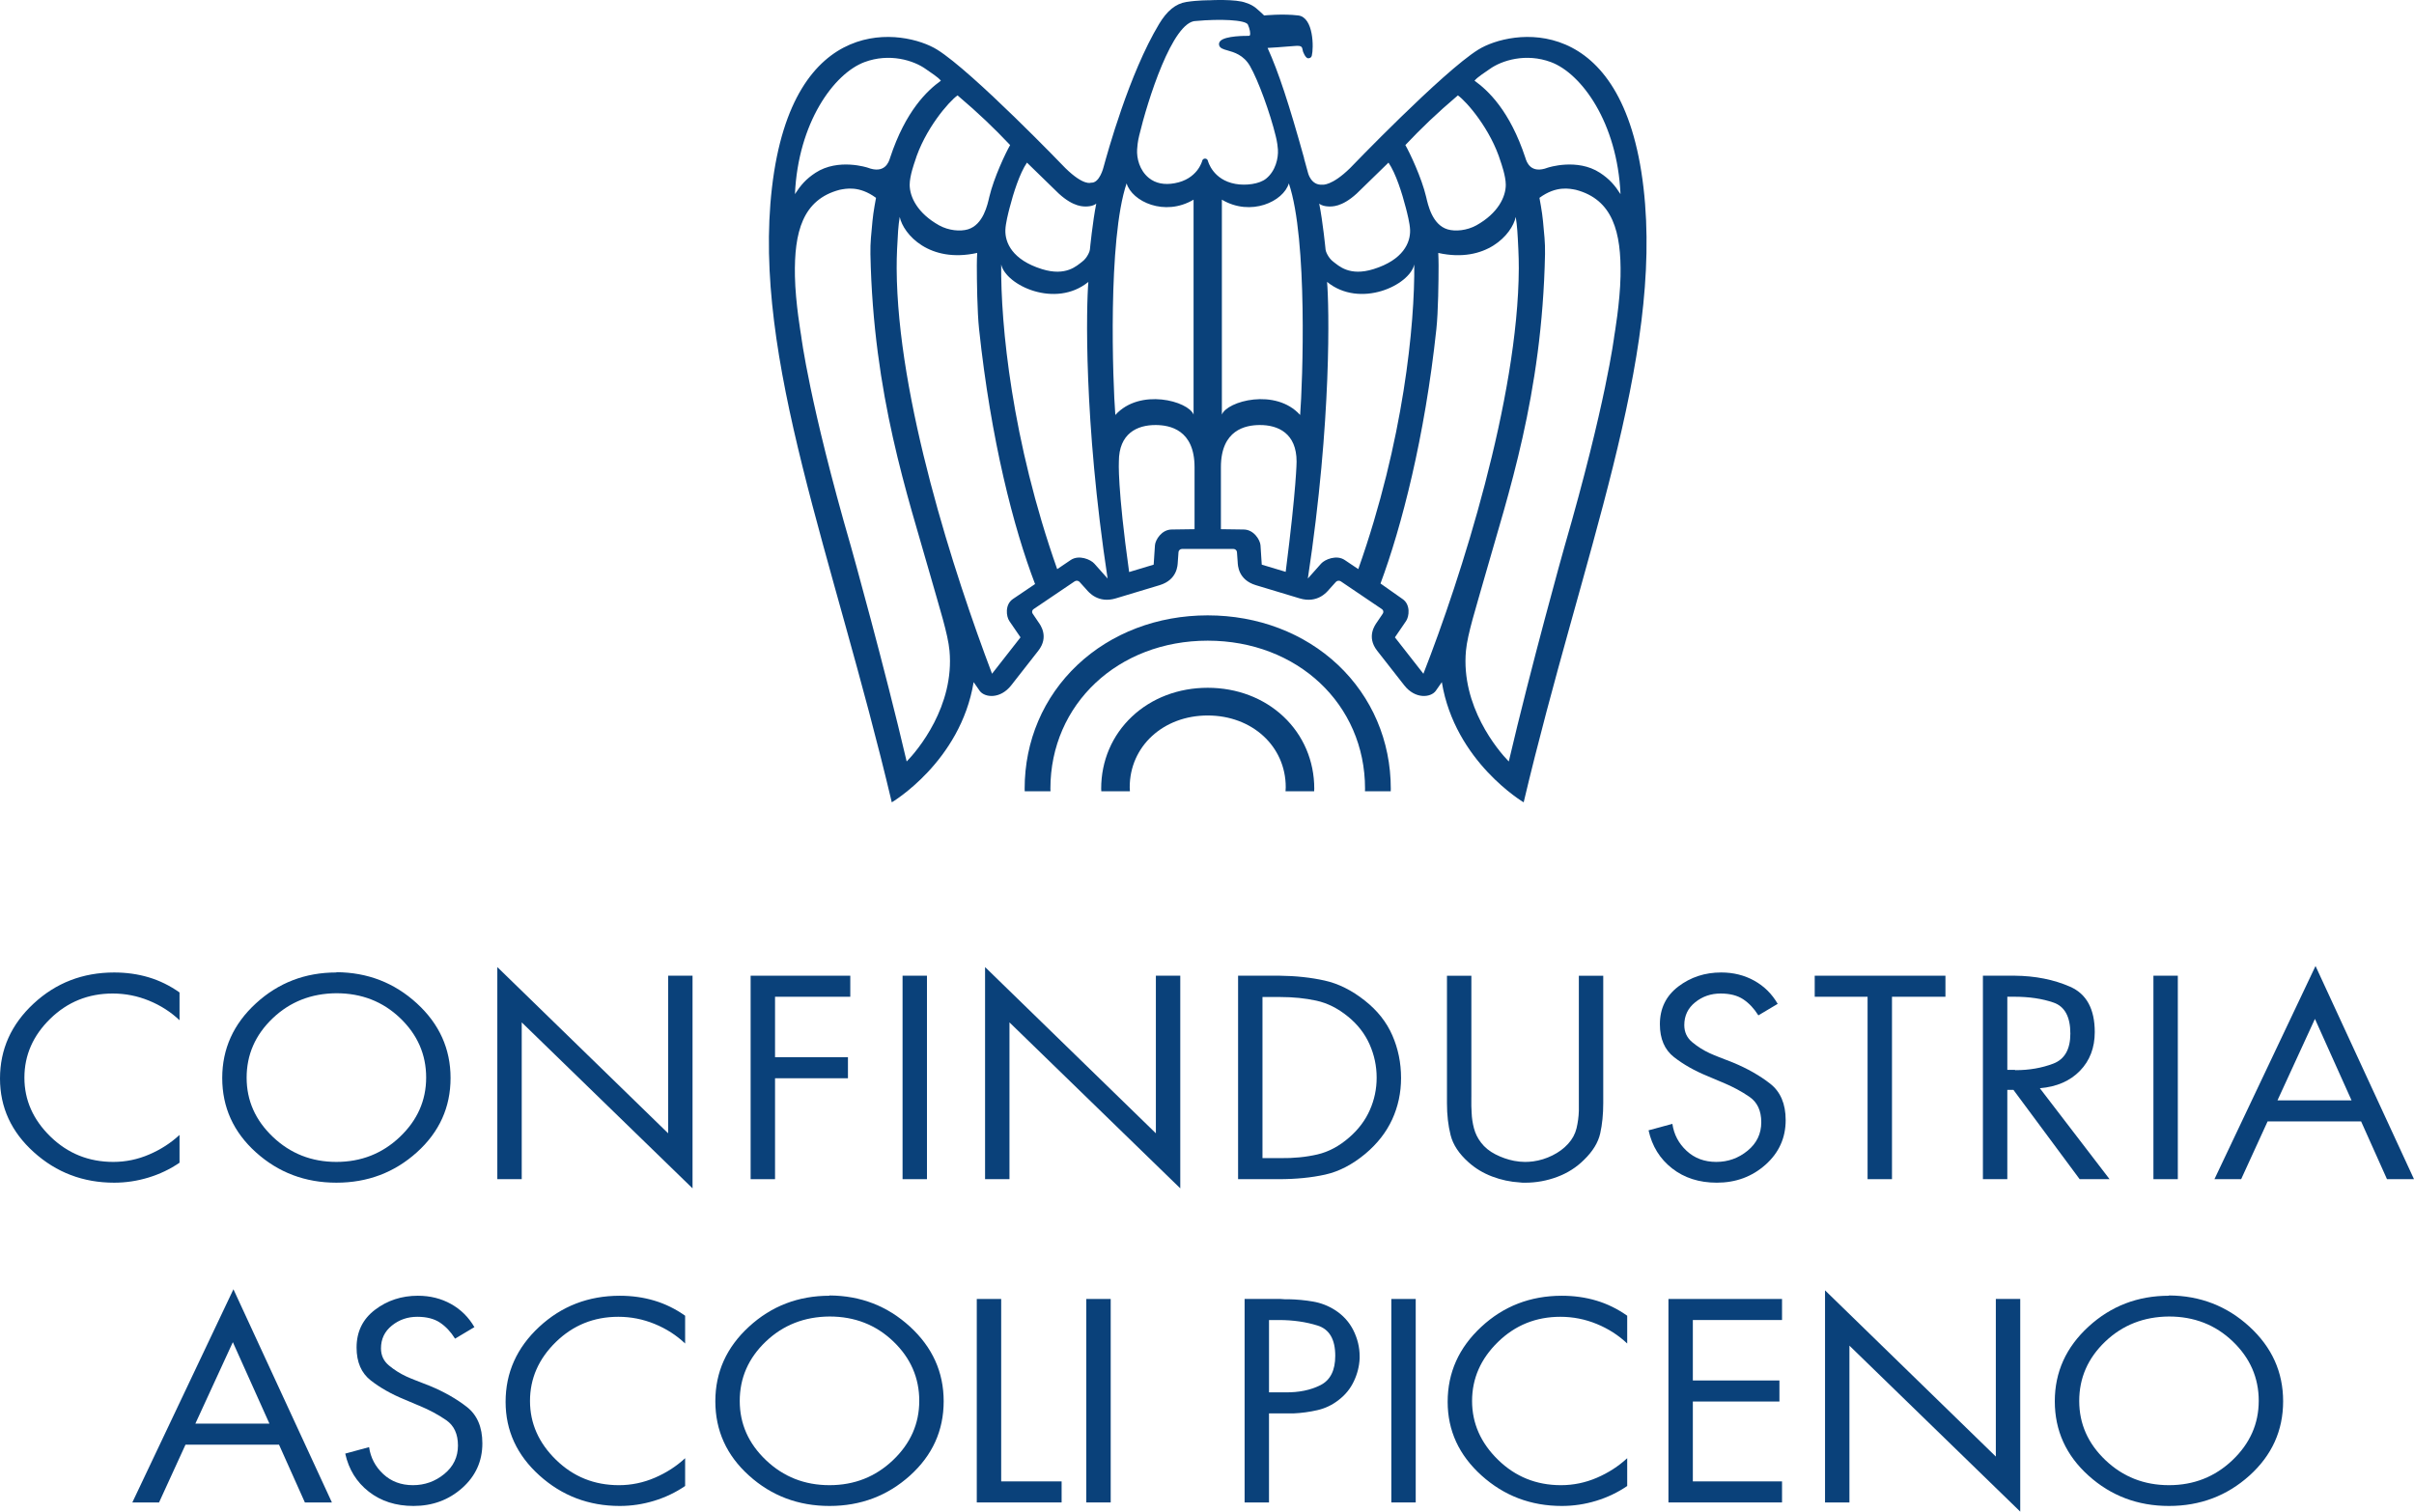 <?xml version="1.0" encoding="UTF-8"?>
<!DOCTYPE svg PUBLIC "-//W3C//DTD SVG 1.1//EN" "http://www.w3.org/Graphics/SVG/1.1/DTD/svg11.dtd">
<svg version="1.1" xmlns="http://www.w3.org/2000/svg" xmlns:xlink="http://www.w3.org/1999/xlink" x="0" y="0" width="393.217" height="246.249" viewBox="0, 0, 393.217, 246.249">
  <g id="Livello_1">
    <g>
      <g>
        <path d="M30.213,235.348 L25.907,244.756 L21.555,244.756 L38.024,210.027 L54.065,244.756 L49.663,244.756 L45.452,235.348 L30.213,235.348 z M37.928,218.643 L31.822,231.919 L43.889,231.919 L37.928,218.643 z" fill="#0A417A"/>
        <path d="M77.296,216.181 L74.124,218.072 C73.431,216.958 72.611,216.087 71.664,215.456 C70.719,214.827 69.488,214.511 67.973,214.511 C66.396,214.511 65.015,214.988 63.834,215.94 C62.649,216.892 62.058,218.131 62.058,219.653 C62.058,220.796 62.491,221.727 63.36,222.444 C64.227,223.163 65.166,223.756 66.176,224.225 C66.427,224.343 66.679,224.453 66.933,224.555 C67.184,224.658 67.421,224.754 67.643,224.84 L70.009,225.763 C72.342,226.731 74.353,227.874 76.042,229.192 C77.729,230.511 78.572,232.489 78.572,235.127 C78.572,238.027 77.478,240.453 75.285,242.403 C73.09,244.352 70.449,245.326 67.357,245.326 C64.487,245.326 62.058,244.55 60.07,242.996 C58.083,241.444 56.807,239.378 56.237,236.798 L60.119,235.743 C60.37,237.472 61.141,238.937 62.435,240.137 C63.729,241.339 65.338,241.941 67.264,241.941 C69.188,241.941 70.889,241.334 72.373,240.117 C73.855,238.901 74.597,237.354 74.597,235.479 C74.597,233.604 73.958,232.226 72.679,231.346 C71.403,230.466 69.959,229.691 68.35,229.017 C68.286,228.988 68.231,228.966 68.186,228.951 C68.14,228.936 68.082,228.915 68.021,228.885 L65.843,227.961 C63.761,227.111 61.947,226.086 60.402,224.884 C58.856,223.682 58.083,221.895 58.083,219.521 C58.083,216.942 59.085,214.891 61.086,213.368 C63.09,211.844 65.419,211.082 68.067,211.082 C70.055,211.082 71.854,211.528 73.462,212.423 C75.07,213.317 76.347,214.584 77.295,216.227 L77.295,216.181 z" fill="#0A417A"/>
        <path d="M111.601,214.291 L111.601,218.863 C110.183,217.515 108.525,216.452 106.634,215.676 C104.74,214.9 102.77,214.511 100.719,214.511 C96.744,214.511 93.352,215.88 90.544,218.62 C87.737,221.36 86.332,224.563 86.332,228.225 C86.332,231.86 87.745,235.056 90.569,237.81 C93.39,240.565 96.805,241.942 100.814,241.942 C102.829,241.942 104.78,241.54 106.656,240.734 C108.533,239.927 110.183,238.865 111.601,237.546 L111.601,242.074 C110.056,243.131 108.366,243.936 106.538,244.492 C104.707,245.049 102.847,245.327 100.956,245.327 C95.907,245.327 91.546,243.672 87.872,240.36 C84.196,237.049 82.358,233.049 82.358,228.36 C82.358,223.612 84.179,219.546 87.822,216.159 C91.467,212.774 95.842,211.083 100.954,211.083 C102.942,211.083 104.818,211.346 106.584,211.875 C108.351,212.402 110.023,213.222 111.601,214.336 L111.601,214.291 z" fill="#0A417A"/>
        <path d="M135.119,211.037 C140.197,211.065 144.566,212.759 148.225,216.114 C151.883,219.469 153.715,223.521 153.715,228.269 C153.715,233.047 151.884,237.083 148.225,240.38 C144.565,243.676 140.195,245.326 135.119,245.326 C130.038,245.326 125.668,243.678 122.01,240.38 C118.35,237.083 116.522,233.046 116.522,228.269 C116.522,223.521 118.35,219.47 122.01,216.114 C125.67,212.758 130.039,211.08 135.119,211.08 L135.119,211.037 z M124.731,218.554 C121.909,221.251 120.497,224.475 120.497,228.225 C120.497,231.948 121.924,235.164 124.779,237.875 C127.633,240.587 131.079,241.941 135.119,241.941 C139.156,241.941 142.602,240.584 145.458,237.868 C148.312,235.152 149.739,231.932 149.739,228.203 C149.739,224.446 148.327,221.218 145.505,218.517 C142.681,215.815 139.218,214.465 135.12,214.465 C131.018,214.496 127.555,215.858 124.731,218.554 z" fill="#0A417A"/>
        <path d="M163.084,241.326 L172.927,241.326 L172.927,244.755 L159.107,244.755 L159.107,211.608 L163.083,211.608 L163.083,241.326 z" fill="#0A417A"/>
        <path d="M180.922,244.755 L176.947,244.755 L176.947,211.608 L180.922,211.608 L180.922,244.755 z" fill="#0A417A"/>
        <path d="M206.71,244.755 L202.735,244.755 L202.735,211.608 L208.604,211.608 C208.823,211.637 209.043,211.652 209.265,211.652 C209.484,211.652 209.707,211.652 209.926,211.652 C211.251,211.681 212.559,211.804 213.853,212.024 C215.147,212.244 216.347,212.706 217.45,213.409 C218.775,214.257 219.777,215.361 220.456,216.72 C221.132,218.08 221.473,219.491 221.473,220.951 C221.473,221.01 221.473,221.068 221.473,221.127 C221.473,221.185 221.473,221.244 221.473,221.301 C221.41,222.589 221.095,223.831 220.525,225.028 C219.959,226.228 219.137,227.235 218.065,228.054 C217.025,228.874 215.864,229.429 214.587,229.72 C213.311,230.013 212.026,230.188 210.732,230.247 C210.541,230.247 210.353,230.247 210.162,230.247 C209.975,230.247 209.784,230.247 209.596,230.247 L206.708,230.247 L206.708,244.755 z M206.71,226.82 L209.361,226.82 C211.567,226.849 213.476,226.459 215.085,225.649 C216.694,224.84 217.5,223.245 217.5,220.863 C217.5,218.186 216.545,216.545 214.634,215.942 C212.725,215.341 210.619,215.038 208.318,215.038 C208.287,215.038 208.264,215.038 208.249,215.038 C208.231,215.038 208.209,215.038 208.177,215.038 L206.71,215.038 L206.71,226.82 z" fill="#0A417A"/>
        <path d="M230.607,244.755 L226.633,244.755 L226.633,211.608 L230.607,211.608 L230.607,244.755 z" fill="#0A417A"/>
        <path d="M265.056,214.291 L265.056,218.863 C263.635,217.515 261.98,216.452 260.086,215.676 C258.194,214.9 256.222,214.511 254.171,214.511 C250.196,214.511 246.807,215.88 243.999,218.62 C241.192,221.36 239.787,224.563 239.787,228.225 C239.787,231.86 241.197,235.056 244.021,237.81 C246.842,240.565 250.26,241.942 254.266,241.942 C256.284,241.942 258.234,241.54 260.111,240.734 C261.986,239.927 263.635,238.865 265.056,237.546 L265.056,242.074 C263.508,243.131 261.82,243.936 259.993,244.492 C258.162,245.049 256.302,245.327 254.407,245.327 C249.362,245.327 244.998,243.672 241.324,240.36 C237.651,237.049 235.81,233.049 235.81,228.36 C235.81,223.612 237.631,219.546 241.276,216.159 C244.918,212.774 249.297,211.083 254.406,211.083 C256.393,211.083 258.27,211.346 260.038,211.875 C261.806,212.402 263.475,213.222 265.056,214.336 L265.056,214.291 z" fill="#0A417A"/>
        <path d="M271.774,211.608 L290.275,211.608 L290.275,215.037 L275.748,215.037 L275.748,224.884 L289.851,224.884 L289.851,228.313 L275.748,228.313 L275.748,241.326 L290.275,241.326 L290.275,244.755 L271.774,244.755 L271.774,211.608 z" fill="#0A417A"/>
        <path d="M297.279,210.201 L325.102,237.281 L325.102,211.608 L329.077,211.608 L329.077,246.249 L301.254,219.213 L301.254,244.755 L297.279,244.755 L297.279,210.201 z" fill="#0A417A"/>
        <path d="M353.303,211.037 C358.384,211.065 362.751,212.759 366.412,216.114 C370.069,219.469 371.9,223.521 371.9,228.269 C371.9,233.047 370.069,237.083 366.412,240.38 C362.749,243.676 358.383,245.326 353.303,245.326 C348.224,245.326 343.856,243.678 340.197,240.38 C336.537,237.083 334.707,233.046 334.707,228.269 C334.707,223.521 336.537,219.47 340.197,216.114 C343.857,212.758 348.224,211.08 353.303,211.08 L353.303,211.037 z M342.918,218.554 C340.094,221.251 338.685,224.475 338.685,228.225 C338.685,231.948 340.111,235.164 342.965,237.875 C345.822,240.587 349.268,241.941 353.305,241.941 C357.342,241.941 360.789,240.584 363.644,237.868 C366.498,235.152 367.926,231.932 367.926,228.203 C367.926,224.446 366.514,221.218 363.69,218.517 C360.868,215.815 357.405,214.465 353.305,214.465 C349.203,214.496 345.74,215.858 342.918,218.554 z" fill="#0A417A"/>
      </g>
      <g>
        <path d="M29.243,161.628 L29.243,166.2 C27.824,164.853 26.168,163.789 24.275,163.013 C22.382,162.237 20.411,161.848 18.36,161.848 C14.385,161.848 10.994,163.218 8.186,165.957 C5.378,168.698 3.975,171.9 3.975,175.563 C3.975,179.198 5.386,182.393 8.21,185.148 C11.033,187.902 14.447,189.28 18.455,189.28 C20.473,189.28 22.422,188.877 24.298,188.071 C26.175,187.265 27.824,186.203 29.243,184.884 L29.243,189.412 C27.697,190.468 26.009,191.273 24.18,191.83 C22.351,192.386 20.489,192.665 18.596,192.665 C13.548,192.665 9.187,191.01 5.513,187.697 C1.837,184.387 -0,180.386 -0,175.697 C-0,170.95 1.822,166.883 5.465,163.497 C9.109,160.112 13.486,158.421 18.596,158.421 C20.584,158.421 22.46,158.683 24.227,159.212 C25.993,159.74 27.665,160.56 29.243,161.674 L29.243,161.628 z" fill="#0A417A"/>
        <path d="M54.796,158.374 C59.875,158.403 64.243,160.097 67.903,163.451 C71.563,166.806 73.392,170.859 73.392,175.607 C73.392,180.385 71.563,184.421 67.903,187.718 C64.243,191.014 59.875,192.664 54.796,192.664 C49.716,192.664 45.347,191.015 41.688,187.718 C38.028,184.421 36.199,180.383 36.199,175.607 C36.199,170.859 38.028,166.808 41.688,163.451 C45.348,160.095 49.716,158.418 54.796,158.418 L54.796,158.374 z M44.409,165.891 C41.585,168.588 40.174,171.812 40.174,175.563 C40.174,179.286 41.601,182.502 44.456,185.212 C47.312,187.923 50.757,189.279 54.796,189.279 C58.833,189.279 62.28,187.921 65.135,185.205 C67.99,182.489 69.417,179.269 69.417,175.541 C69.417,171.783 68.005,168.555 65.182,165.854 C62.358,163.152 58.896,161.803 54.796,161.803 C50.694,161.833 47.232,163.196 44.409,165.891 z" fill="#0A417A"/>
        <path d="M81.009,157.539 L108.833,184.619 L108.833,158.945 L112.808,158.945 L112.808,193.587 L84.984,166.551 L84.984,192.092 L81.009,192.092 L81.009,157.539 z" fill="#0A417A"/>
        <path d="M126.246,162.376 L126.246,172.223 L138.123,172.223 L138.123,175.652 L126.246,175.652 L126.246,192.093 L122.271,192.093 L122.271,158.947 L138.503,158.947 L138.503,162.376 L126.246,162.376 z" fill="#0A417A"/>
        <path d="M150.993,192.092 L147.018,192.092 L147.018,158.945 L150.993,158.945 L150.993,192.092 z" fill="#0A417A"/>
        <path d="M160.457,157.539 L188.28,184.619 L188.28,158.945 L192.255,158.945 L192.255,193.587 L164.433,166.551 L164.433,192.092 L160.458,192.092 L160.458,157.539 z" fill="#0A417A"/>
        <path d="M201.672,158.945 L208.391,158.945 C211.072,158.974 213.534,159.239 215.773,159.737 C218.012,160.234 220.188,161.318 222.303,162.99 C224.354,164.601 225.852,166.492 226.798,168.661 C227.745,170.83 228.218,173.145 228.218,175.607 C228.218,178.009 227.737,180.26 226.775,182.355 C225.812,184.45 224.352,186.319 222.397,187.96 C220.283,189.718 218.106,190.847 215.867,191.345 C213.626,191.843 211.103,192.092 208.296,192.092 L201.672,192.092 L201.672,158.945 z M208.533,188.663 C210.71,188.692 212.721,188.495 214.566,188.07 C216.41,187.644 218.154,186.715 219.793,185.278 C221.277,183.99 222.389,182.509 223.129,180.838 C223.872,179.168 224.243,177.409 224.243,175.563 C224.243,173.657 223.856,171.841 223.084,170.112 C222.31,168.382 221.149,166.887 219.604,165.628 C217.964,164.28 216.237,163.408 214.423,163.012 C212.608,162.616 210.645,162.418 208.533,162.418 L205.646,162.418 L205.646,188.663 L208.533,188.663 z" fill="#0A417A"/>
        <path d="M239.669,178.685 C239.669,178.772 239.669,178.846 239.669,178.905 C239.669,178.964 239.669,179.037 239.669,179.124 C239.669,179.477 239.669,179.828 239.669,180.18 C239.669,180.532 239.685,180.897 239.716,181.279 C239.747,182.129 239.873,182.972 240.095,183.807 C240.315,184.642 240.694,185.411 241.232,186.116 C241.829,186.906 242.619,187.552 243.598,188.049 C244.575,188.548 245.585,188.899 246.626,189.105 C246.941,189.165 247.249,189.208 247.549,189.237 C247.848,189.266 248.141,189.281 248.424,189.281 C248.645,189.281 248.867,189.274 249.087,189.258 C249.307,189.244 249.529,189.222 249.749,189.192 C250.822,189.046 251.863,188.724 252.871,188.225 C253.881,187.728 254.733,187.098 255.428,186.335 C256.121,185.573 256.578,184.73 256.8,183.807 C257.022,182.884 257.146,181.94 257.179,180.973 C257.179,180.68 257.179,180.386 257.179,180.092 C257.179,179.799 257.179,179.521 257.179,179.258 C257.179,179.17 257.179,179.082 257.179,178.994 C257.179,178.908 257.179,178.819 257.179,178.732 L257.179,158.95 L261.153,158.95 L261.153,179.699 C261.153,181.517 260.988,183.165 260.657,184.646 C260.324,186.126 259.45,187.554 258.03,188.932 C256.8,190.163 255.342,191.093 253.653,191.723 C251.965,192.353 250.223,192.668 248.424,192.668 C248.299,192.668 248.164,192.668 248.024,192.668 C247.88,192.668 247.732,192.653 247.574,192.624 C246.027,192.537 244.522,192.213 243.054,191.657 C241.587,191.102 240.302,190.324 239.199,189.328 C237.652,187.95 236.682,186.477 236.287,184.909 C235.892,183.341 235.697,181.618 235.697,179.743 L235.697,158.95 L239.672,158.95 L239.672,178.685 z" fill="#0A417A"/>
        <path d="M289.591,163.519 L286.42,165.409 C285.725,164.295 284.906,163.424 283.96,162.793 C283.013,162.164 281.783,161.848 280.269,161.848 C278.691,161.848 277.311,162.325 276.128,163.277 C274.945,164.229 274.354,165.468 274.354,166.99 C274.354,168.133 274.787,169.065 275.655,169.782 C276.523,170.5 277.462,171.094 278.471,171.562 C278.724,171.68 278.975,171.79 279.228,171.892 C279.481,171.995 279.717,172.091 279.938,172.178 L282.304,173.101 C284.637,174.068 286.648,175.211 288.337,176.53 C290.024,177.849 290.868,179.827 290.868,182.465 C290.868,185.365 289.773,187.791 287.58,189.74 C285.387,191.69 282.744,192.664 279.654,192.664 C276.784,192.664 274.354,191.887 272.367,190.334 C270.379,188.781 269.102,186.715 268.534,184.135 L272.414,183.08 C272.665,184.81 273.437,186.274 274.731,187.475 C276.025,188.677 277.634,189.279 279.559,189.279 C281.483,189.279 283.185,188.671 284.668,187.454 C286.151,186.238 286.894,184.691 286.894,182.816 C286.894,180.941 286.253,179.563 284.976,178.684 C283.7,177.803 282.255,177.029 280.646,176.354 C280.582,176.325 280.528,176.303 280.482,176.288 C280.435,176.273 280.378,176.252 280.316,176.222 L278.14,175.299 C276.057,174.449 274.242,173.424 272.696,172.222 C271.151,171.02 270.379,169.232 270.379,166.858 C270.379,164.28 271.38,162.229 273.382,160.705 C275.385,159.182 277.714,158.419 280.364,158.419 C282.351,158.419 284.149,158.866 285.756,159.76 C287.365,160.654 288.643,161.921 289.589,163.564 L289.589,163.519 z" fill="#0A417A"/>
        <path d="M308.186,192.092 L304.211,192.092 L304.211,162.376 L295.6,162.376 L295.6,158.947 L316.893,158.947 L316.893,162.376 L308.186,162.376 L308.186,192.092 z" fill="#0A417A"/>
        <path d="M326.972,192.092 L322.997,192.092 L322.997,158.945 L328.155,158.945 C331.529,158.974 334.55,159.576 337.216,160.748 C339.882,161.921 341.215,164.383 341.215,168.133 C341.215,170.683 340.41,172.788 338.801,174.443 C337.192,176.098 335.014,177.045 332.271,177.277 L343.628,192.092 L338.754,192.092 L327.965,177.541 L326.972,177.541 L326.972,192.092 z M326.972,174.288 L328.202,174.288 C328.233,174.317 328.257,174.332 328.273,174.332 C328.289,174.332 328.311,174.332 328.344,174.332 C330.552,174.332 332.586,173.979 334.448,173.273 C336.31,172.565 337.24,170.933 337.24,168.375 C337.24,165.64 336.326,163.954 334.497,163.322 C332.668,162.69 330.553,162.374 328.156,162.374 L326.973,162.374 L326.973,174.288 z" fill="#0A417A"/>
        <path d="M354.746,192.092 L350.772,192.092 L350.772,158.945 L354.746,158.945 L354.746,192.092 z" fill="#0A417A"/>
        <path d="M369.368,182.686 L365.062,192.093 L360.71,192.093 L377.176,157.364 L393.217,192.093 L388.818,192.093 L384.603,182.686 L369.368,182.686 z M377.08,165.981 L370.977,179.257 L383.045,179.257 L377.08,165.981 z" fill="#0A417A"/>
      </g>
    </g>
    <g>
      <path d="M262.953,54.707 C262.941,54.787 261.635,65.593 254.823,89.111 C254.767,89.271 249.335,108.759 245.766,124.05 C243.972,122.226 237.952,115.037 238.791,106.003 C239.048,103.255 240.394,99.11 241.936,93.655 C245.599,80.707 251.203,64.442 251.669,41.395 C251.71,39.492 251.521,38.02 251.338,36.015 C251.213,34.58 250.761,32.229 250.761,32.229 C253.519,30.2 255.707,30.735 256.695,30.923 C262.706,32.503 264.108,37.786 263.969,44.988 C263.886,49.345 262.965,54.61 262.953,54.707 M231.857,109.756 L227.218,103.827 L229.043,101.156 C229.537,100.431 229.8,98.485 228.451,97.576 L224.87,95.054 C228.301,85.848 232.096,71.173 233.97,53.611 C234.276,50.767 234.331,45.699 234.331,43.243 C234.331,42.464 234.307,41.864 234.279,41.206 C242.048,42.93 246.294,38.189 246.9,35.338 C247.141,36.86 247.205,38.079 247.323,40.611 C247.372,41.638 247.4,42.68 247.397,43.737 C247.295,64.968 237.946,94.224 231.857,109.756 M219.048,91.232 C217.7,90.32 215.788,91.149 215.198,91.812 C215.198,91.812 213.589,93.621 213.034,94.246 C216.973,68.262 216.488,49.705 216.168,45.923 C221.537,50.293 229.621,46.478 230.371,43.075 C230.465,52.826 228.65,71.765 221.251,92.711 L219.048,91.232 z M216.308,33.629 C216.954,33.657 218.529,33.767 220.972,31.553 C220.972,31.553 225.694,26.973 226.171,26.491 C227.365,28.237 228.377,31.441 229.007,33.893 C229.22,34.719 229.649,36.371 229.689,37.448 C229.767,39.516 228.571,42.333 223.736,43.839 C219.793,45.07 218.041,43.268 217.209,42.656 C216.333,42.015 215.922,40.883 215.922,40.662 C215.922,40.638 215.474,36.077 214.886,33.168 C215.291,33.511 215.857,33.595 216.308,33.629 M237.475,15.539 C238.894,16.538 242.832,21.056 244.453,26.361 C244.485,26.468 245.278,28.641 245.278,30.099 C245.278,32.06 244.025,34.738 240.479,36.712 C238.925,37.564 237.055,37.733 235.804,37.366 C233.271,36.61 232.596,33.308 232.305,32.073 C231.561,28.924 229.618,24.842 228.919,23.631 C231.571,20.831 233.992,18.5 237.475,15.539 M242.626,11.268 C244.62,9.826 248.566,8.602 252.634,10.117 C257.615,11.977 263.445,19.972 263.966,31.625 C263.052,30.2 262.191,29.177 260.614,28.146 C256.902,25.722 252.123,27.311 252.123,27.311 C249.366,28.365 248.688,26.461 248.469,25.709 C245.927,18.008 242.385,14.731 240.185,13.145 C240.698,12.521 241.897,11.794 242.626,11.268 M211.78,67.604 C207.785,63.165 199.871,65.339 199.031,67.541 L199.031,32.527 C203.764,35.331 209.061,32.815 209.939,29.871 C213.036,38.991 212.191,62.355 211.78,67.604 M209.425,93.155 L205.528,91.983 C205.528,91.983 205.323,88.828 205.323,88.826 C205.259,87.97 204.242,86.259 202.574,86.259 L198.874,86.207 L198.874,76.111 C198.874,69.985 202.926,69.255 205.169,69.239 C208.225,69.216 211.201,70.613 211.201,75.19 C211.201,75.192 211.205,79.2 209.425,93.155 M196.746,26.171 C196.697,25.976 196.509,25.834 196.295,25.834 C196.076,25.834 195.888,25.976 195.838,26.171 C195.811,26.299 195.032,29.186 191.353,29.846 C189.65,30.158 188.233,29.871 187.145,28.993 C185.596,27.737 185.144,25.757 185.224,24.348 C185.25,23.856 185.327,23.061 185.559,22.098 C186.905,16.465 190.995,3.416 194.81,3.416 L194.856,3.416 C198.617,3.063 202.896,3.219 203.269,4.006 C203.563,4.652 203.757,5.529 203.572,5.783 C203.563,5.802 203.523,5.843 203.369,5.843 C202.985,5.838 199.576,5.81 198.773,6.687 C198.602,6.864 198.532,7.092 198.574,7.312 C198.667,7.853 199.266,8.023 199.953,8.214 C200.997,8.508 202.571,8.951 203.61,10.756 C204.977,13.127 206.896,18.456 207.786,22.098 C207.786,22.098 208.073,23.117 208.159,24.348 C208.252,25.757 207.786,27.85 206.235,29.1 C205.15,29.985 202.934,30.27 201.234,29.958 C197.564,29.298 196.78,26.299 196.746,26.171 M194.581,86.207 L190.877,86.259 C189.21,86.259 188.189,87.97 188.131,88.826 C188.131,88.828 187.977,91.178 187.922,91.983 L183.925,93.188 C181.984,79.307 182.253,75.19 182.253,75.19 C182.253,70.613 185.227,69.216 188.28,69.239 C190.526,69.255 194.581,69.985 194.581,76.111 L194.581,86.207 z M181.676,67.604 C181.262,62.355 180.421,38.991 183.513,29.871 C184.397,32.815 189.688,35.331 194.421,32.527 L194.421,67.541 C193.582,65.339 185.673,63.165 181.676,67.604 M178.253,91.812 C177.667,91.151 175.755,90.32 174.404,91.232 L172.207,92.717 C164.8,71.753 162.987,52.832 163.083,43.077 C163.835,46.48 171.92,50.295 177.284,45.925 C176.961,49.707 176.476,68.264 180.419,94.247 C179.865,93.622 178.256,91.812 178.253,91.812 M165.001,97.575 C163.652,98.484 163.912,100.429 164.405,101.155 L166.231,103.825 L161.594,109.755 C155.435,93.492 146.16,64.967 146.058,43.733 C146.054,42.676 146.079,41.634 146.125,40.607 C146.249,38.075 146.307,36.856 146.555,35.334 C147.157,38.185 151.404,42.926 159.176,41.201 C159.141,41.86 159.117,42.46 159.117,43.239 C159.117,45.695 159.177,50.763 159.481,53.607 C161.412,71.694 165.098,85.998 168.603,95.143 L165.001,97.575 z M147.688,124.05 C144.118,108.759 138.687,89.273 138.631,89.111 C131.821,65.593 130.514,54.787 130.502,54.707 C130.49,54.61 129.566,49.345 129.485,44.988 C129.349,37.786 130.747,32.503 136.759,30.923 C137.745,30.735 139.932,30.2 142.694,32.229 C142.694,32.229 142.24,34.58 142.116,36.015 C141.933,38.02 141.746,39.492 141.783,41.395 C142.253,64.442 147.855,80.707 151.516,93.655 C153.061,99.112 154.409,103.255 154.664,106.003 C155.498,115.038 149.48,122.226 147.688,124.05 M140.819,10.117 C144.886,8.602 148.832,9.826 150.83,11.268 C151.555,11.794 152.757,12.521 153.264,13.145 C151.067,14.731 147.528,18.008 144.986,25.709 C144.766,26.461 144.089,28.365 141.329,27.311 C141.329,27.311 136.551,25.722 132.838,28.146 C131.262,29.177 130.401,30.2 129.488,31.625 C130.01,19.972 135.842,11.977 140.819,10.117 M155.976,15.539 C159.463,18.5 161.885,20.831 164.541,23.631 C163.837,24.842 161.895,28.924 161.15,32.073 C160.862,33.308 160.182,36.61 157.653,37.366 C156.4,37.733 154.527,37.564 152.98,36.712 C149.436,34.738 148.177,32.06 148.177,30.099 C148.177,28.641 148.968,26.468 149.002,26.361 C150.619,21.056 154.562,16.538 155.976,15.539 M172.483,31.553 C174.923,33.767 176.504,33.657 177.15,33.629 C177.595,33.595 178.161,33.511 178.57,33.168 C177.982,36.077 177.534,40.638 177.534,40.662 C177.534,40.883 177.122,42.015 176.243,42.656 C175.409,43.268 173.663,45.07 169.718,43.839 C164.884,42.333 163.688,39.516 163.766,37.448 C163.806,36.371 164.232,34.719 164.445,33.893 C165.075,31.441 166.091,28.237 167.282,26.491 C167.757,26.973 172.483,31.553 172.483,31.553 M240.793,8.089 C234.981,11.705 219.915,27.385 219.915,27.385 C216.9,30.335 215.41,30.085 215.41,30.085 C213.546,30.23 213.068,28.175 213.068,28.175 C212.851,27.359 212.632,26.578 212.418,25.817 L212.418,25.748 C209.96,16.91 208.259,11.738 206.477,7.808 C206.477,7.808 209.263,7.643 210.772,7.499 C212.279,7.347 212.058,7.746 212.24,8.375 C212.24,8.375 212.623,9.492 213.095,9.492 C213.618,9.492 213.683,9.054 213.683,9.054 C213.995,7.847 213.998,2.828 211.48,2.519 C208.959,2.207 205.913,2.519 205.913,2.519 C204.944,1.617 204.29,0.863 202.977,0.47 C201.377,-0.206 196.944,0.046 196.944,0.046 C196.944,0.046 195.18,0.022 193.259,0.318 C191.48,0.591 190.065,1.812 188.805,3.906 C183.911,12.046 180.39,24.939 179.754,27.234 C179.754,27.234 179.118,29.89 177.706,29.758 C177.706,29.758 176.551,30.335 173.539,27.385 C173.539,27.385 158.469,11.705 152.658,8.089 C147.351,4.785 129.096,1.663 125.743,30.592 C122.51,58.491 135.726,90.392 145.263,130.703 C145.263,130.703 156.455,124.106 158.595,111.123 L159.589,112.55 C160.403,113.652 162.929,113.928 164.72,111.639 L169.132,106.003 C170.924,103.711 169.435,101.758 169.154,101.358 L168.207,99.959 C168.045,99.72 168.113,99.389 168.356,99.229 L175.059,94.699 C175.302,94.536 175.661,94.581 175.852,94.8 L176.992,96.063 C177.316,96.437 178.852,98.352 181.753,97.477 L188.891,95.327 C191.788,94.451 191.82,92.06 191.848,91.585 L191.967,89.935 C191.986,89.651 192.248,89.425 192.549,89.423 L200.906,89.423 C201.206,89.425 201.471,89.651 201.488,89.935 L201.608,91.585 C201.635,92.06 201.669,94.451 204.566,95.327 L211.702,97.477 C214.599,98.352 216.139,96.437 216.463,96.063 L217.6,94.8 C217.794,94.581 218.152,94.536 218.398,94.699 L225.098,99.229 C225.346,99.389 225.407,99.72 225.245,99.959 L224.301,101.358 C224.023,101.758 222.531,103.711 224.324,106.003 L228.737,111.639 C230.527,113.928 233.055,113.652 233.866,112.55 L234.86,111.123 C236.997,124.106 248.191,130.703 248.191,130.703 C257.727,90.392 270.946,58.491 267.712,30.592 C264.358,1.663 246.1,4.785 240.793,8.089" fill="#0A417A"/>
      <path d="M196.722,100.245 C188.561,100.245 181.026,103.112 175.506,108.316 C169.957,113.554 166.905,120.709 166.905,128.467 C166.905,128.61 166.914,128.755 166.916,128.898 L171.115,128.898 C171.111,128.755 171.1,128.608 171.1,128.467 C171.1,114.726 182.117,104.368 196.722,104.368 C211.337,104.368 222.352,114.726 222.352,128.467 C222.352,128.61 222.346,128.755 222.34,128.898 L226.536,128.898 C226.536,128.755 226.545,128.608 226.545,128.467 C226.545,120.709 223.49,113.556 217.945,108.316 C212.422,103.112 204.888,100.245 196.722,100.245" fill="#0A417A"/>
      <path d="M196.722,112.042 C191.974,112.042 187.588,113.708 184.375,116.743 C181.142,119.79 179.371,123.958 179.371,128.474 C179.371,128.617 179.387,128.761 179.392,128.906 L184.051,128.906 C184.039,128.687 184.02,128.467 184.02,128.237 C184.02,121.584 189.482,116.556 196.722,116.556 C203.973,116.556 209.435,121.584 209.435,128.237 C209.435,128.467 209.413,128.687 209.401,128.906 L214.062,128.906 C214.065,128.761 214.081,128.617 214.081,128.474 C214.081,123.958 212.308,119.79 209.077,116.743 C205.862,113.708 201.473,112.042 196.722,112.042" fill="#0A417A"/>
    </g>
  </g>
</svg>
